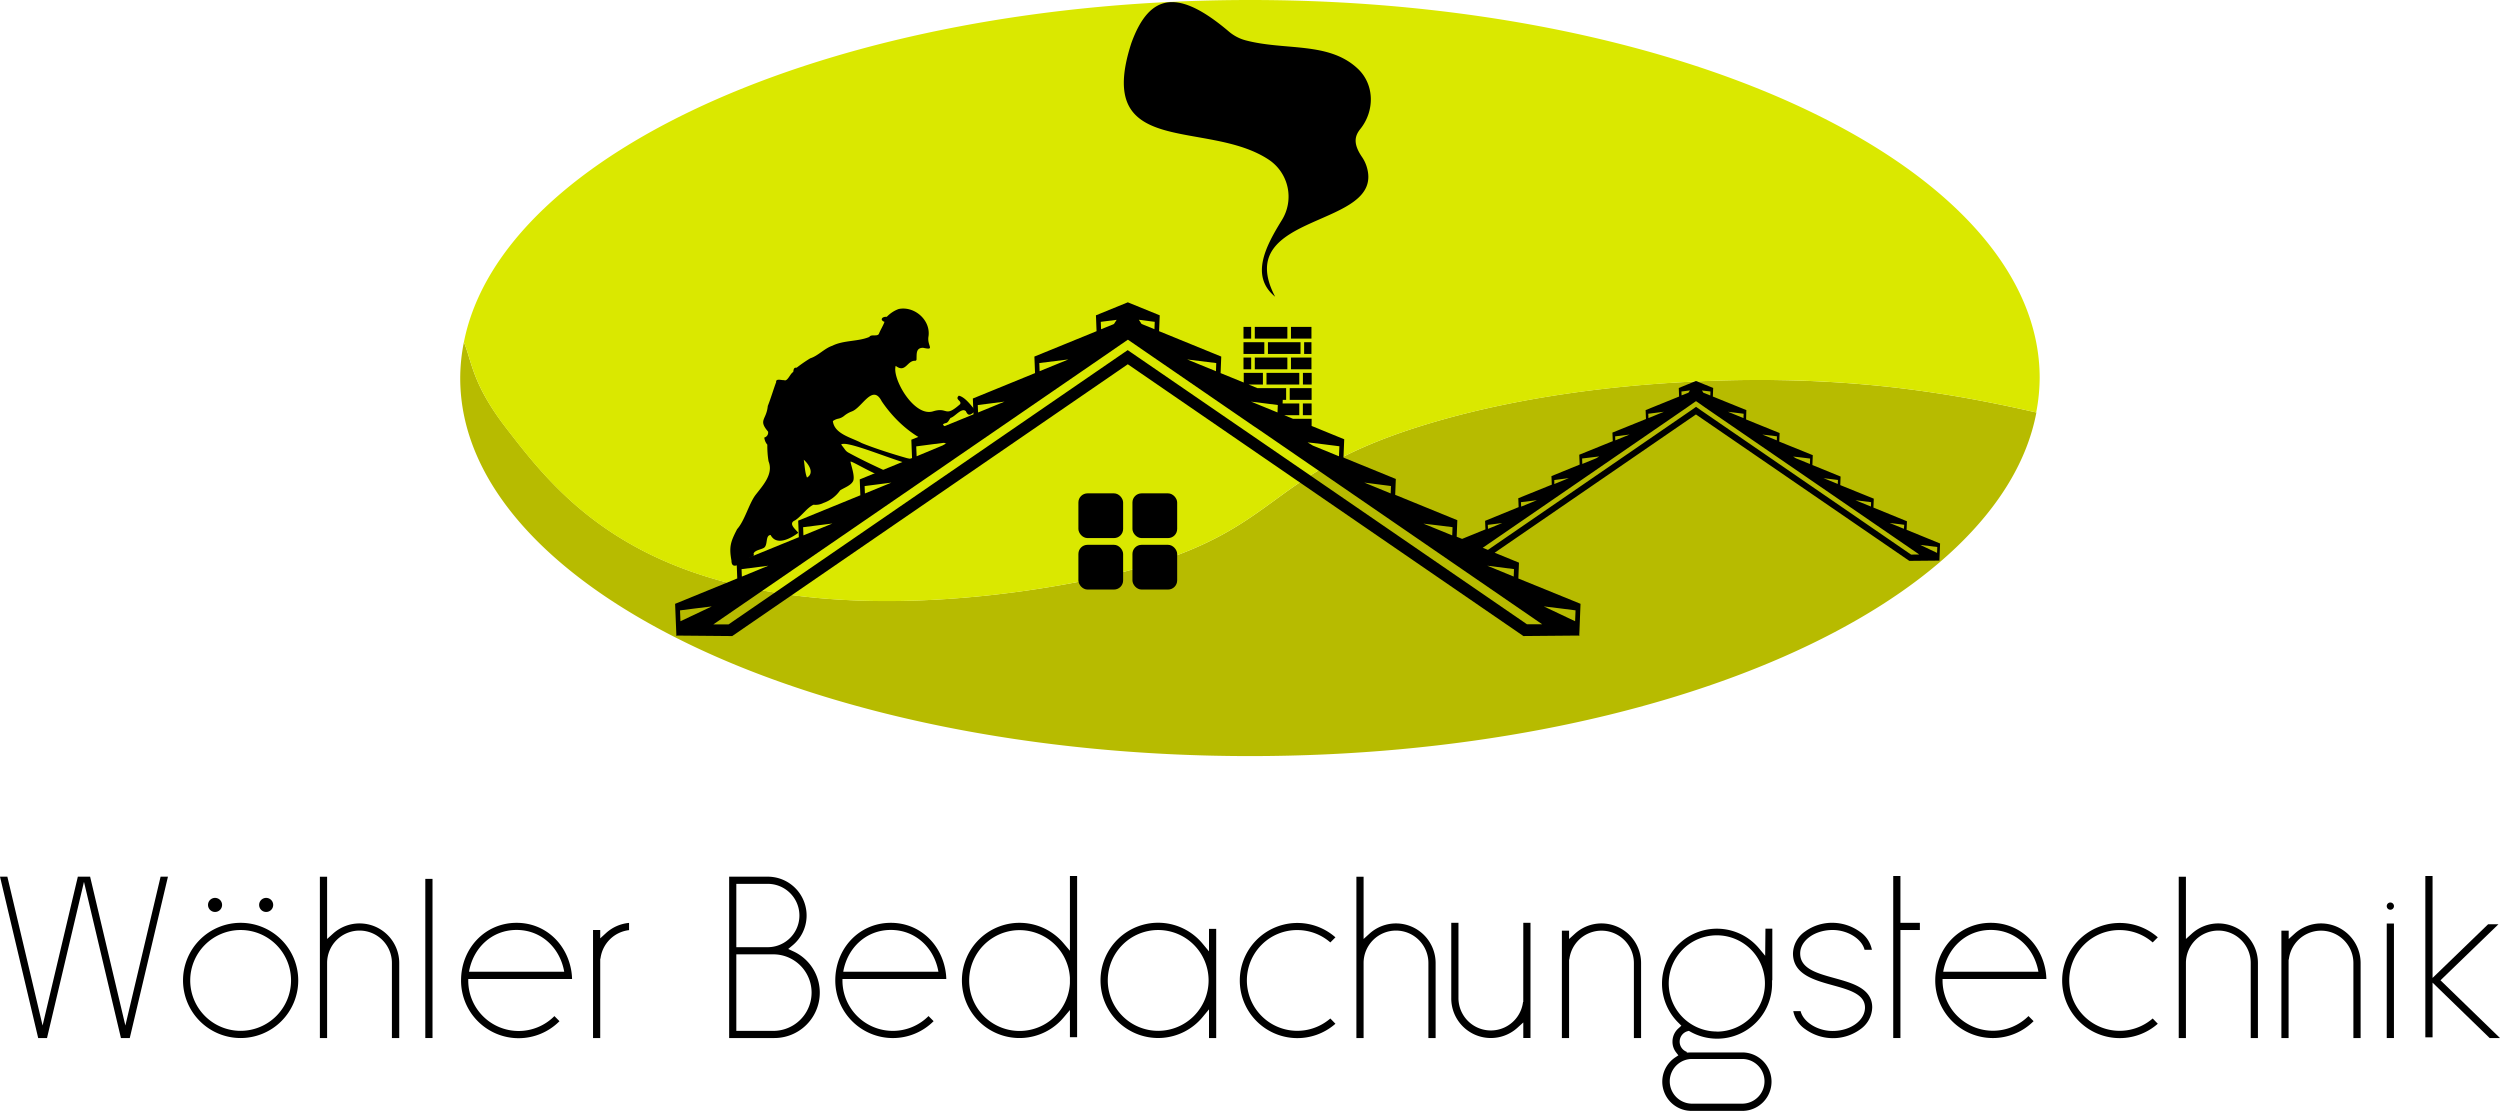 <svg xmlns="http://www.w3.org/2000/svg" viewBox="0 0 920.49 408.93"><defs><style>.cls-1{fill:#b7bb00;}.cls-2{fill:#dae800;}</style></defs><g id="&#x421;&#x43B;&#x43E;&#x439;_2" data-name="&#x421;&#x43B;&#x43E;&#x439; 2"><g id="&#x421;&#x43B;&#x43E;&#x439;_1-2" data-name="&#x421;&#x43B;&#x43E;&#x439; 1"><path class="cls-1" d="M527,155.69c-63,18.71-53.27,39.16-113,54.79-5.25,1.37-79.32,20.18-143.08,4.79-49.12-11.85-69.73-38.52-84.42-57.53C173.77,141.35,173.81,133.1,170.8,126a68,68,0,0,0-1.35,13.21c0,76.87,130.2,139.18,290.8,139.18,151.67,0,276.16-55.59,289.54-126.52-24.91-5.71-55-11.24-94-11.9C639.64,139.66,581.42,139.52,527,155.69Z"></path><path class="cls-2" d="M460.25,0C309,0,184.7,55.3,170.8,126c3,7.13,3,15.38,15.64,31.77,14.69,19,35.3,45.68,84.42,57.53,63.76,15.39,137.83-3.42,143.08-4.79,59.77-15.63,50.05-36.08,113-54.79,54.44-16.17,112.66-16,128.78-15.75,39,.66,69.12,6.19,94,11.9A68.78,68.78,0,0,0,751,139.18C751,62.31,620.85,0,460.25,0Z"></path><rect x="397.06" y="181.65" width="16.47" height="16.47" rx="3.36"></rect><rect x="416.96" y="181.65" width="16.47" height="16.47" rx="3.36"></rect><rect x="397.06" y="200.6" width="16.47" height="16.47" rx="3.36"></rect><rect x="416.96" y="200.6" width="16.47" height="16.47" rx="3.36"></rect><polygon points="482.93 142.91 479.73 142.91 478.39 142.91 474.88 142.91 474.87 142.91 474.87 147.23 478.38 147.23 479.71 147.23 482.93 147.23 482.93 142.91"></polygon><polygon points="479.71 152.87 479.73 152.87 482.93 152.87 482.93 148.55 479.71 148.55 479.71 152.87"></polygon><polygon points="473.55 141.58 474.88 141.58 478.39 141.58 478.39 137.29 475.42 137.29 474.08 137.29 466.41 137.29 466.32 137.29 466.32 141.58 466.41 141.58 473.55 141.58"></polygon><polygon points="478.85 131.65 475.33 131.65 475.33 135.97 475.42 135.97 478.39 135.97 479.73 135.97 482.87 135.97 482.87 131.65 480.18 131.65 478.85 131.65"></polygon><polygon points="466.41 135.97 474 135.97 474 131.65 466.85 131.65 465.52 131.65 462.01 131.65 462.01 135.97 465.07 135.97 466.41 135.97"></polygon><rect x="480.18" y="126" width="2.69" height="4.32"></rect><polygon points="482.87 120.36 480.18 120.36 478.85 120.36 475.33 120.36 475.33 124.67 478.85 124.67 480.18 124.67 482.87 124.67 482.87 120.36"></polygon><rect x="479.73" y="137.29" width="3.22" height="4.29"></rect><polygon points="462.01 130.32 465.52 130.32 465.52 126 462.01 126 460.68 126 457.85 126 457.85 130.32 460.68 130.32 462.01 130.32"></polygon><polygon points="465.52 120.36 462.01 120.36 462.01 124.67 465.52 124.67 466.85 124.67 474 124.67 474 120.36 466.85 120.36 465.52 120.36"></polygon><rect x="457.85" y="120.36" width="2.82" height="4.32"></rect><polygon points="474 126 466.85 126 466.85 130.32 474 130.32 475.33 130.32 478.85 130.32 478.85 126 475.33 126 474 126"></polygon><polygon points="457.85 135.97 457.93 135.97 460.68 135.97 460.68 131.65 457.85 131.65 457.85 135.97"></polygon><path d="M702,195.07l.13-3.14-12.34-5.05.13-3.27-12.34-5,.12-3.15-10.38-4.24.14-3.63-12.34-5,.13-3.15-12.34-5L643,151l-12.34-5,.13-3.15-6.34-2.58h0l-6.33,2.58.12,3.15-12.33,5,.13,3.28-12.35,5,.13,3.15-12.34,5,.15,3.63-10.39,4.24.13,3.15-12.34,5,.13,3.27-12.35,5.05.13,3.14-8.59,3.51-2-.8.24-6.08-22.88-9.35.23-5.84-19.27-7.87.27-6.74-12-4.91V154.2h-6.86l-3.24-1.33h5.55v-4.31h-6.14l.05-1.32h1.25v-4.32H463l-3.25-1.33H465v-4.29h-7.06v3.55l-8.52-3.48.24-6.08-22.89-9.35.24-5.84-11.75-4.79h0l-11.74,4.79.23,5.84-22.89,9.35.24,6.08-22.9,9.36.23,5.83-22.88,9.35.26,6.74-19.26,7.87.23,5.84-22.89,9.35.24,6.08-22.9,9.36.23,5.83-22.89,9.35.48,11.87.25-.18,20.3.18L415.25,134.12,560.91,234.19l20.3-.18.26.18.47-11.87L559.05,213l.23-5.83-8.95-3.66,74.11-50.91L703,206.51l10.94-.1.14.1.25-6.4Zm-.86-1.85L701,194.7l-5.25-2.15Zm-12.21-8.32-.06,1.61-5.71-2.33Zm-12.21-8.18-.06,1.47-5.25-2.14C673.14,176.26,676.67,176.72,676.67,176.72Zm-10.24-7.88-.08,2-5.18-2.11-1-.63C660.39,168.07,666.43,168.84,666.43,168.84Zm-12.22-8.19-.05,1.48L648.9,160ZM642,152.34l-.06,1.6-5.71-2.33C637.75,151.79,642,152.34,642,152.34Zm-12.77-8.26.49.06h.07l-.06,1.47-2.55-1-.53-.83Zm-10.07.06.49-.06,2.58-.33-.53.83-2.55,1-.06-1.47Zm-6.51,7.47-5.7,2.33-.07-1.6S611.13,151.79,612.65,151.61ZM600,160l-5.25,2.15-.06-1.48Zm-11.22,8.08-1,.63-5.18,2.11-.07-2S588.5,168.07,588.76,168.06Zm-11.23,8-5.26,2.14,0-1.47S575.75,176.26,577.53,176.05Zm-11.75,8.13-5.71,2.33L560,184.9S564.25,184.36,565.78,184.18Zm-12.68,8.37-5.25,2.15-.06-1.48Zm-18.3,1.55-.12,3-10.6-4.33C526.91,193.09,534.8,194.1,534.8,194.1Zm-22.66-15.18-.11,2.73-9.74-4Zm-19-14.61L493,168l-9.6-3.93-1.95-1.17C481.93,162.87,493.14,164.31,493.14,164.31ZM466.39,148.6l4.09.52-.11,2.74-4-1.63-1.33-.55-2.77-1.13-1.66-.67Zm-18.57-14.92-.11,3-10.6-4.33C439.94,132.67,447.82,133.68,447.82,133.68Zm-23.69-15.32.91.12.13,0-.11,2.73-4.74-1.93-1-1.54Zm-18.68.12.91-.12,4.79-.6-1,1.54-4.74,1.93-.11-2.73Zm-12.07,13.86-10.6,4.33-.11-3S390.56,132.67,393.38,132.34Zm-23.52,15.54-9.74,4-.11-2.74S366.56,148.28,369.86,147.88Zm-20.81,15L347.1,164,337.5,168l-.15-3.64S348.56,162.87,349.05,162.85Zm-20.84,14.82-9.75,4-.11-2.73Zm-21.8,15.09-10.59,4.33-.12-3S303.58,193.09,306.41,192.76ZM282.89,208.3l-9.74,4-.11-2.74S279.59,208.7,282.89,208.3Zm-32.35,20.44-.16-4s11.21-1.44,11.7-1.46Zm329.57-4-.16,4-11.54-5.47C568.9,223.29,580.11,224.73,580.11,224.73Zm-12.29,5.11-5.6,0L458.35,158.52l-.42-.28L419,131.51l-3.79-2.6-3.79,2.6L268.27,229.89l-5.6,0,146-100.27,3.78-2.61,2.84-1.94,2.83,1.94,3.79,2.61,36.06,24.78,2.29,1.57,1.34.92L464,158.5Zm-10.37-20.3-.11,2.74-9.74-4C550.91,208.7,557.45,209.54,557.45,209.54Zm146.21-5.35-77.18-53-2-1.4-2,1.4-74.63,51.27-1.91-.78,75-51.53,2-1.41,1.52-1.05,1.53,1.05,2,1.41,78.67,54Zm9.56-.62L707,200.62c.26,0,6.3.79,6.3.79Z"></path><path d="M467.27,58.87A16.35,16.35,0,0,1,472,81c-5.64,9.19-12,20.5-2.5,28.25-16.6-31.69,41.24-24.83,33.62-48.15a13.38,13.38,0,0,0-1.68-3.36c-3.39-5-2.54-7.79-.58-10.24,5.35-6.68,5.29-16.43-1-22.27-10.7-10-26.69-6.51-41.31-10.4a15.78,15.78,0,0,1-6.15-3.27c-18.17-15.4-29-14.59-35.84,4.3C402.65,58.75,444.46,43.62,467.27,58.87Z"></path><path d="M356.92,154.87c-3.54.15-4.59,3.14-8.35,3.31.18-1.37-2.73-1.66-.47-2.38,1-.08,1.32-1.25,1.91-1.94,1.57-.37,4.12-4,5.64-2.43,1.05,2.4,2.09.82,3.63-.13-1.56-1.75-3.82-5.06-6.24-5.61-1.6,1.47,1.2,1.82.47,3.13-5.89,5.21-4.3.85-10.05,2.66-7,2.07-15.12-12.25-13.66-16.77,3.63,2.81,4.19-2,7.13-1.87a.51.51,0,0,0,.53-.49c.09-2-.29-4.3,2.42-4.29,4.67,1,1.32-.64,2-4.28.81-6-5.26-11.19-11-10a11.43,11.43,0,0,0-4.37,2.88c-.74-.09-2,.18-1.84,1.11a1.6,1.6,0,0,0,1,.72c-.47,1.4-1.51,3-2.06,4.43-.61,1.13-2.84,0-3.53,1.14-4.12,1.75-9.5,1.16-13.63,3.25-2.87.95-5.24,3.72-8.12,4.62a52.48,52.48,0,0,0-5,3.45c-1.14-.11-1.1.67-1.27,1.59-1.15.58-2.08,3.64-3.37,3-.75.1-3.13-.76-2.91.74-.71,1.79-2.29,6.91-3.08,8.75-.49,5.22-3.63,5.09.1,9.46a1.89,1.89,0,0,1-1.39,2.18,4.81,4.81,0,0,0,1.12,2.64,33.57,33.57,0,0,0,.44,6.08c1.93,4.73-2.15,9-4.86,12.52-2.42,3.32-3.92,9.4-6.71,12.49-2.29,4.45-3.06,6.35-2.08,11.55,0,5,6.32-1.43,7.84-1.42a.82.82,0,0,0,.3-1.09c.43-1.33,2.79-1.5,3.83-2.18,1.54-1,.42-4.63,2.45-4.7,2.15,4.15,7.48,1.24,10.19-.82-1-1.28-3.89-3.43-1.17-4.59,2.42-1.58,4.36-4.64,6.76-5.74a6.4,6.4,0,0,0,3.65-.65,12.51,12.51,0,0,0,6.16-4.64c1.44-.95,3.88-1.74,4.74-3.35s-.7-5.78-.92-7.17c-.17-1.06,16.89,10.12,18,5.7-6.18-2.83-12.76-5.78-18.75-9.07a3.76,3.76,0,0,1-1.24-1.07c-1.37-1.93-1.76-2-1-2.12,3.85-.78,23.29,8.09,29.33,8.39,5.25-2-3.48-2.58-5.74-3.23-5-1.42-11.73-3.55-16.51-5.51-3.65-2-10.05-3.28-10.58-8.08a5.22,5.22,0,0,1,2.21-.93,5.17,5.17,0,0,0,1.86-.93,9.81,9.81,0,0,1,2.91-1.69c3.82-1.39,7.61-10.35,11-3.75,4.47,6.63,11,12.71,18.55,15.65,1.17-.6,2.42-1.77,3.78-1.07,2.24,2.76,5.76.19,8.57.55a3.2,3.2,0,0,0,1.68-1.75c.73-.12,1.05-.21.82-1.16.07-1.07,1.4-.76,2.11-.87.69-1.19-.11-2.43-1-3.35A2.88,2.88,0,0,0,356.92,154.87Zm-59.78,21c-.82-2-.82-4.47-1.2-6.6C297.7,170.82,300,174.16,297.14,175.83Z"></path><polygon points="46.16 377.59 33.18 322.79 28.66 322.79 15.68 377.59 2.71 322.79 0 322.79 14.06 382.2 17.31 382.2 30.92 324.69 44.53 382.2 47.78 382.2 61.84 322.79 59.13 322.79 46.16 377.59"></polygon><path d="M88.6,339.78A21.21,21.21,0,1,0,109.81,361,21.23,21.23,0,0,0,88.6,339.78Zm0,39.77A18.56,18.56,0,1,1,107.16,361,18.58,18.58,0,0,1,88.6,379.55Z"></path><path d="M132.37,340a14.56,14.56,0,0,0-9.72,3.73l-2.21,2V322.81h-2.66V382.2h2.66V354.5a11.93,11.93,0,0,1,23.86.13V382.2H147V354.63A14.6,14.6,0,0,0,132.37,340Z"></path><rect x="156.6" y="323.6" width="2.65" height="58.6"></rect><path d="M190.21,339.78c-11.69,0-20.45,9.51-20.45,21.21A21.2,21.2,0,0,0,206,376l-1.87-1.88A18.55,18.55,0,0,1,172.41,361c0-.18,0-.36,0-.53h38.22a20.89,20.89,0,0,0-.22-2.65C208.89,347.61,200.83,339.78,190.21,339.78Zm-17.52,18c1.51-8.73,8.37-15.38,17.52-15.38s16,6.65,17.53,15.38Z"></path><path d="M221,345.5v-3.07h-2.65V382.2H221V353h.09a12,12,0,0,1,10.53-10.53v-2.66a14.54,14.54,0,0,0-8.41,3.67Z"></path><path d="M292.11,350.29l-1.89-.88,1.6-1.33a14.29,14.29,0,0,0-9.14-25.29H268.47V382.2h16.64a16.72,16.72,0,0,0,7-31.91Zm-21-24.86h11.57a11.66,11.66,0,1,1,0,23.32H271.11Zm14,54.13h-14V351.39h14a14.09,14.09,0,0,1,0,28.17Z"></path><path d="M328,339.78c-11.69,0-20.45,9.51-20.45,21.21a21.2,21.2,0,0,0,36.2,15l-1.87-1.88A18.55,18.55,0,0,1,310.19,361c0-.18,0-.36,0-.53h38.23a19.19,19.19,0,0,0-.23-2.65C346.66,347.61,338.61,339.78,328,339.78Zm-17.52,18c1.51-8.73,8.37-15.38,17.52-15.38s16,6.65,17.52,15.38Z"></path><path d="M396.59,360.07V322.54h-2.65v27.54l-2.34-2.76a21.21,21.21,0,1,0,0,27.34l2.34-2.77v10h2.65V361.85c0-.28,0-.58,0-.86s0-.58,0-.86ZM393.94,362a18.56,18.56,0,1,1,0-1.93V362Z"></path><path d="M445.15,350.3l-2.35-2.83a21.22,21.22,0,1,0,0,27l2.35-2.83V382.2h2.65V342h-2.65Zm-18.68,29.25A18.56,18.56,0,1,1,445,361,18.58,18.58,0,0,1,426.47,379.55Z"></path><path d="M477.67,342.45A18.46,18.46,0,0,1,489.82,347l1.88-1.88a21.2,21.2,0,1,0,0,31.82L489.82,375a18.56,18.56,0,0,1-25.28-27.15A18.4,18.4,0,0,1,477.67,342.45Z"></path><path d="M514,340a14.56,14.56,0,0,0-9.72,3.73l-2.21,2V322.81h-2.65V382.2h2.65V354.5a11.93,11.93,0,0,1,23.86.13V382.2h2.66V354.63A14.61,14.61,0,0,0,514,340Z"></path><path d="M560.86,368.94h-.09A11.93,11.93,0,0,1,537,367.62V339.78h-2.65v27.84a14.57,14.57,0,0,0,24.31,10.84l2.21-2v5.72h2.65V339.78h-2.65Z"></path><path d="M589.67,340a14.52,14.52,0,0,0-9.73,3.74l-2.21,2v-3.07h-2.65V382.2h2.65V353.3h.09a11.92,11.92,0,0,1,23.77,1.33V382.2h2.65V354.63A14.6,14.6,0,0,0,589.67,340Z"></path><path d="M649.93,351.91l-2.23-2.69a20.22,20.22,0,1,0-29.63,27.44l1,1-1,.91a6.51,6.51,0,0,0-2.27,4.93,6.41,6.41,0,0,0,1.34,4l.83,1.07-1.13.75a10.75,10.75,0,0,0,6,19.7h19a10.76,10.76,0,0,0,0-21.51h-19l-.45,0-1.32.05v-.27a4,4,0,0,1,.27-7.6l.5-.13.44.25a20.22,20.22,0,0,0,30.19-17.61v-1.27h.09v-19h-2.53Zm-27.19,38h19a8.23,8.23,0,0,1,0,16.45h-19a8.23,8.23,0,0,1,0-16.45Zm9.39-10.11a17.71,17.71,0,1,1,17.71-17.71A17.73,17.73,0,0,1,632.13,379.84Z"></path><path d="M684.67,363.48c-2.56-1.5-5.94-2.43-9.2-3.34-6.51-1.79-12.65-3.49-12.65-9.1,0-4.75,5.35-8.62,11.93-8.62,5.63,0,10.8,3.33,11.77,7.29h2.71a10.54,10.54,0,0,0-4.48-6.68,17.55,17.55,0,0,0-10-3.26A17,17,0,0,0,664.58,343a10.12,10.12,0,0,0-4.41,8.09c0,7.63,7.75,9.77,14.59,11.66,6.13,1.69,11.92,3.3,11.92,8.23,0,4.75-5.35,8.62-11.93,8.62-5.62,0-10.8-3.34-11.77-7.3h-2.7a10.49,10.49,0,0,0,4.48,6.69,17.52,17.52,0,0,0,10,3.26A17,17,0,0,0,684.92,379a10.12,10.12,0,0,0,4.42-8.09C689.34,367.75,687.81,365.31,684.67,363.48Z"></path><polygon points="699.73 322.54 697.08 322.54 697.08 382.2 699.73 382.2 699.73 342.43 706.89 342.43 706.89 339.78 699.73 339.78 699.73 322.54"></polygon><path d="M733,339.78c-11.69,0-20.45,9.51-20.45,21.21a21.21,21.21,0,0,0,36.21,15l-1.88-1.88A18.55,18.55,0,0,1,715.24,361c0-.18,0-.36,0-.53h38.22a20.89,20.89,0,0,0-.22-2.65C751.72,347.61,743.66,339.78,733,339.78Zm-17.52,18c1.52-8.73,8.38-15.38,17.52-15.38s16,6.65,17.53,15.38Z"></path><path d="M780.45,342.45A18.47,18.47,0,0,1,792.61,347l1.88-1.88a21.2,21.2,0,1,0,0,31.82L792.61,375a18.56,18.56,0,0,1-25.28-27.15A18.39,18.39,0,0,1,780.45,342.45Z"></path><path d="M816.78,340a14.56,14.56,0,0,0-9.72,3.73l-2.21,2V322.81H802.2V382.2h2.65V354.5a11.93,11.93,0,0,1,23.86.13V382.2h2.65V354.63A14.6,14.6,0,0,0,816.78,340Z"></path><path d="M854.63,340a14.5,14.5,0,0,0-9.72,3.74l-2.22,2v-3.07H840V382.2h2.65V353.3h.09a11.92,11.92,0,0,1,23.77,1.33V382.2h2.66V354.63A14.6,14.6,0,0,0,854.63,340Z"></path><path d="M880.12,332.3a1.33,1.33,0,1,0,1.33,1.33A1.33,1.33,0,0,0,880.12,332.3Z"></path><rect x="878.79" y="340.04" width="2.65" height="42.16"></rect><polygon points="898.58 360.94 919.92 340.31 916.11 340.31 895.66 360.07 895.66 322.54 893 322.54 893 381.93 895.66 381.93 895.66 361.8 916.68 382.2 920.49 382.2 898.58 360.94"></polygon><path d="M79.18,335.78a2.59,2.59,0,1,0-2.59-2.59A2.59,2.59,0,0,0,79.18,335.78Z"></path><path d="M98,335.78a2.59,2.59,0,1,0-2.59-2.59A2.59,2.59,0,0,0,98,335.78Z"></path></g></g></svg>
